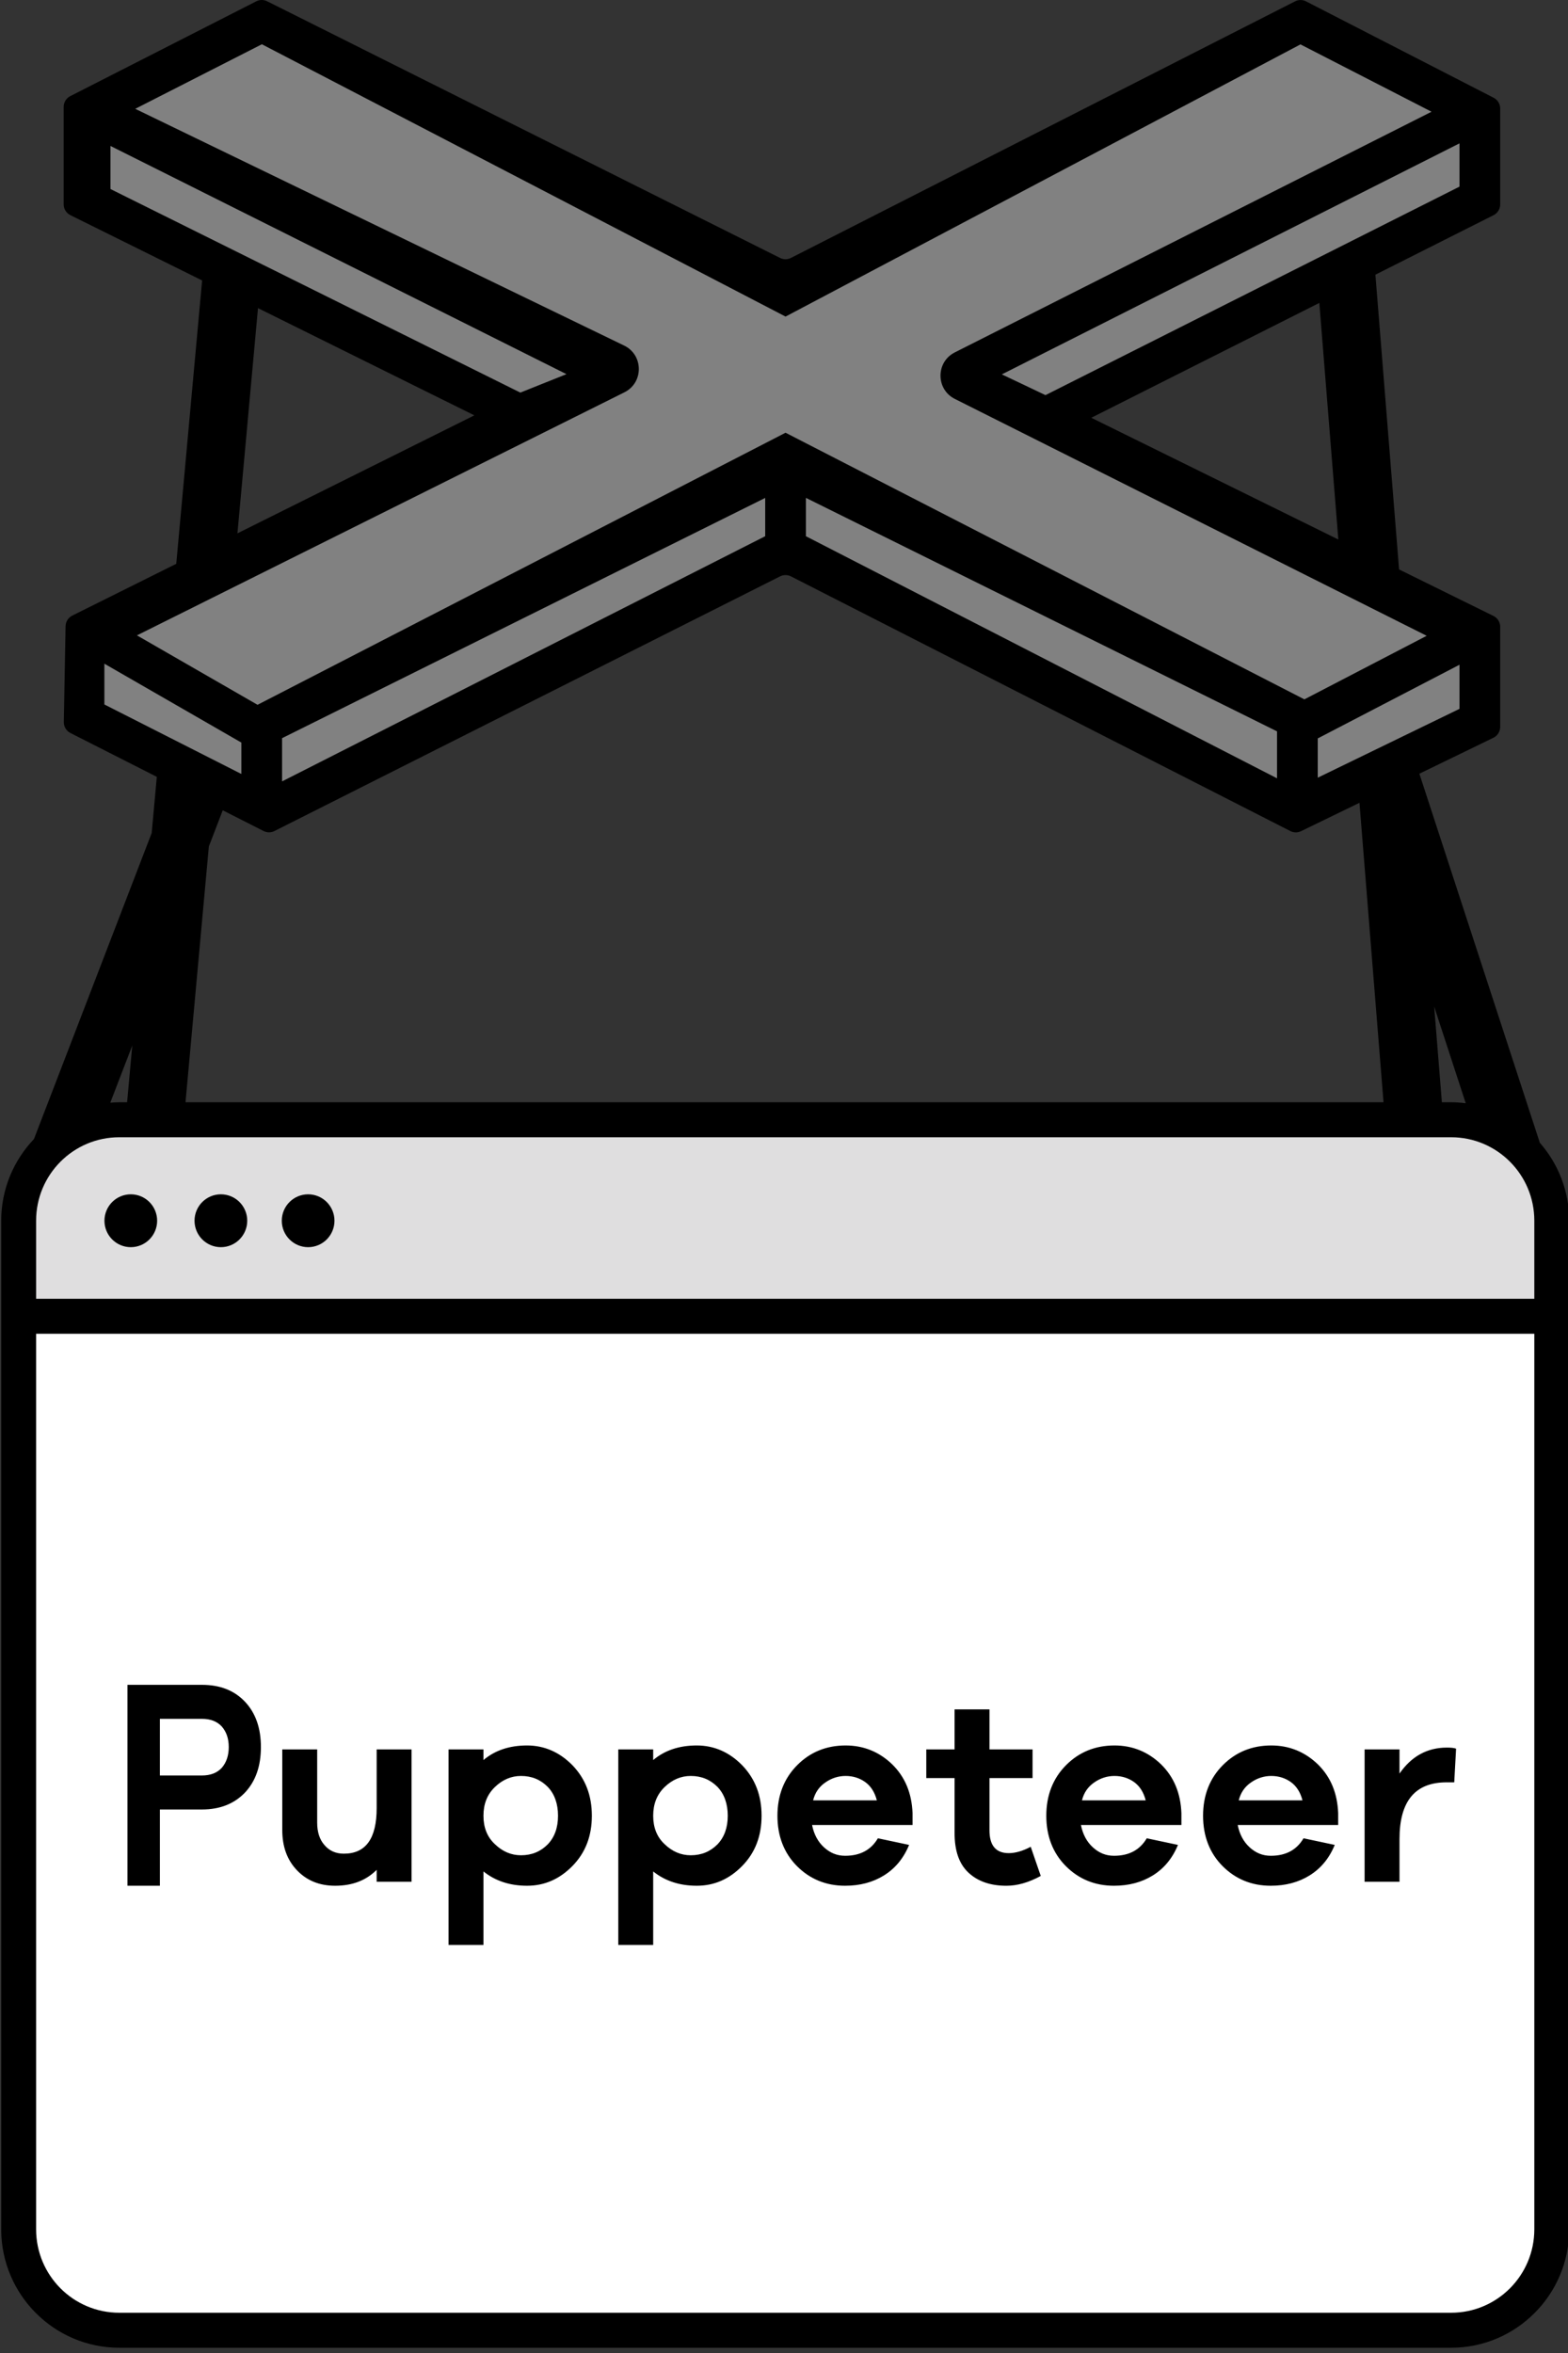 <svg xmlns="http://www.w3.org/2000/svg" width="96" height="144" viewBox="0 0 96 144" fill="none"><rect x="0" y="0" width="96" height="144" fill="#333333" stroke="none"/><g clip-path="url(#clip0_12132_3042)"><path d="M95.106 80.55H0.895V75.223C0.895 71.644 3.788 68.742 7.358 68.742H88.642C92.212 68.742 95.106 71.644 95.106 75.223V80.55Z" fill="#DFDEDF"></path><path d="M88.543 142.331H7.458C3.833 142.331 0.895 139.385 0.895 135.75V80.555H95.106V135.75C95.106 139.385 92.168 142.331 88.543 142.331Z" fill="white"></path><path d="M93.938 79.482V74.704C93.938 71.884 91.657 69.598 88.845 69.598H7.304C4.491 69.598 2.211 71.884 2.211 74.704V79.482H93.938ZM93.938 136.431V81.624H2.211V136.431C2.211 139.251 4.491 141.537 7.304 141.537H88.845C91.657 141.537 93.938 139.251 93.938 136.431ZM7.782 67.456L8.099 63.983L6.752 67.484C6.935 67.47 7.117 67.456 7.304 67.456H7.782ZM87.807 61.602L88.278 67.456H88.845C89.148 67.456 89.445 67.481 89.739 67.517L87.807 61.602ZM94.275 69.935C95.391 71.211 96.074 72.878 96.074 74.704V136.431C96.074 140.428 92.831 143.679 88.845 143.679H7.304C3.318 143.679 0.074 140.428 0.074 136.431V74.704C0.074 72.767 0.84 71.01 2.079 69.708L9.287 50.978L12.43 16.555L15.976 16.88L13.144 47.896L14.141 48.281L12.787 51.8L11.358 67.456H84.705L80.635 16.795L84.184 16.508L86.585 46.386L86.586 46.386L94.275 69.935ZM8.008 73.09C8.899 73.09 9.621 73.814 9.621 74.707C9.621 75.6 8.899 76.325 8.008 76.325C7.117 76.325 6.395 75.6 6.395 74.707C6.395 73.814 7.117 73.09 8.008 73.09ZM13.523 73.09C14.414 73.09 15.137 73.814 15.137 74.707C15.137 75.6 14.414 76.325 13.523 76.325C12.632 76.325 11.91 75.6 11.91 74.707C11.91 73.814 12.632 73.09 13.523 73.09ZM18.865 73.09C19.756 73.09 20.478 73.814 20.478 74.707C20.478 75.6 19.756 76.325 18.865 76.325C17.974 76.325 17.252 75.6 17.252 74.707C17.252 73.814 17.974 73.09 18.865 73.09Z" fill="black"></path><path d="M13.582 108.184C13.859 107.862 14.005 107.44 14.005 106.915C14.005 106.391 13.859 105.985 13.582 105.663C13.29 105.342 12.881 105.19 12.356 105.19H9.789V108.657H12.356C12.881 108.657 13.29 108.505 13.582 108.184ZM12.356 103.109C13.465 103.109 14.341 103.448 14.997 104.141C15.653 104.834 15.974 105.765 15.974 106.915C15.974 108.082 15.653 108.996 15.012 109.689C14.355 110.383 13.48 110.738 12.356 110.738H9.789V115.405H7.805V103.109H12.356ZM23.061 110.65V107.063H25.197V115.162H23.061V114.432C22.413 115.081 21.572 115.405 20.519 115.405C19.548 115.405 18.771 115.081 18.172 114.448C17.573 113.815 17.282 113.003 17.282 111.997V107.063H19.419V111.543C19.419 112.111 19.564 112.582 19.872 112.923C20.163 113.263 20.552 113.442 21.053 113.442C22.397 113.442 23.061 112.517 23.061 110.65ZM33.533 112.874C33.954 112.435 34.164 111.851 34.164 111.121C34.164 110.391 33.954 109.79 33.533 109.352C33.096 108.914 32.562 108.686 31.898 108.686C31.299 108.686 30.765 108.914 30.296 109.368C29.826 109.823 29.599 110.407 29.599 111.121C29.599 111.835 29.826 112.42 30.296 112.857C30.765 113.312 31.299 113.539 31.898 113.539C32.562 113.539 33.096 113.312 33.533 112.874ZM32.27 106.82C33.322 106.82 34.261 107.226 35.055 108.038C35.848 108.865 36.236 109.887 36.236 111.121C36.236 112.354 35.848 113.377 35.055 114.188C34.261 115 33.339 115.405 32.27 115.405C31.218 115.405 30.328 115.113 29.599 114.529V119.026H27.463V107.063H29.599V107.713C30.312 107.112 31.202 106.82 32.27 106.82ZM43.924 112.874C44.345 112.435 44.556 111.851 44.556 111.121C44.556 110.391 44.345 109.79 43.924 109.352C43.487 108.914 42.953 108.686 42.289 108.686C41.691 108.686 41.157 108.914 40.687 109.368C40.218 109.823 39.991 110.407 39.991 111.121C39.991 111.835 40.218 112.42 40.687 112.857C41.157 113.312 41.691 113.539 42.289 113.539C42.953 113.539 43.487 113.312 43.924 112.874ZM42.661 106.82C43.714 106.82 44.653 107.226 45.446 108.038C46.239 108.865 46.627 109.887 46.627 111.121C46.627 112.354 46.239 113.377 45.446 114.188C44.653 115 43.73 115.405 42.661 115.405C41.609 115.405 40.719 115.113 39.991 114.529V119.026H37.854V107.063H39.991V107.713C40.703 107.112 41.593 106.82 42.661 106.82ZM49.783 110.18H53.684C53.555 109.676 53.312 109.303 52.972 109.059C52.632 108.816 52.228 108.686 51.774 108.686C51.337 108.686 50.916 108.816 50.544 109.076C50.156 109.336 49.896 109.709 49.783 110.18ZM51.774 106.82C52.875 106.82 53.83 107.21 54.623 107.973C55.416 108.752 55.821 109.741 55.87 110.959V111.689H49.719C49.832 112.257 50.075 112.711 50.447 113.052C50.819 113.393 51.24 113.571 51.742 113.571C52.665 113.571 53.328 113.214 53.749 112.5L55.659 112.906C55.319 113.734 54.801 114.351 54.121 114.773C53.442 115.195 52.648 115.405 51.742 115.405C50.576 115.405 49.589 115 48.796 114.205C48.003 113.41 47.598 112.371 47.598 111.121C47.598 109.872 48.003 108.833 48.812 108.021C49.605 107.226 50.593 106.82 51.774 106.82ZM61.761 113.409C62.166 113.409 62.619 113.279 63.105 113.02L63.72 114.805C62.975 115.211 62.279 115.406 61.615 115.406C60.628 115.406 59.851 115.13 59.284 114.594C58.718 114.059 58.443 113.263 58.443 112.176V108.816H56.711V107.063H58.443V104.613H60.58V107.063H63.218V108.816H60.58V112.013C60.58 112.939 60.968 113.409 61.761 113.409ZM66.244 110.18H70.145C70.016 109.676 69.773 109.303 69.433 109.059C69.093 108.816 68.689 108.686 68.235 108.686C67.799 108.686 67.377 108.816 67.005 109.076C66.617 109.336 66.357 109.709 66.244 110.18ZM68.235 106.82C69.336 106.82 70.291 107.21 71.084 107.973C71.877 108.752 72.282 109.741 72.331 110.959V111.689H66.18C66.293 112.257 66.535 112.711 66.908 113.052C67.28 113.393 67.701 113.571 68.203 113.571C69.126 113.571 69.789 113.214 70.21 112.5L72.12 112.906C71.78 113.734 71.262 114.351 70.582 114.773C69.903 115.195 69.109 115.405 68.203 115.405C67.037 115.405 66.05 115 65.257 114.205C64.464 113.41 64.059 112.371 64.059 111.121C64.059 109.872 64.464 108.833 65.273 108.021C66.066 107.226 67.054 106.82 68.235 106.82ZM75.842 110.18H79.743C79.614 109.676 79.371 109.303 79.031 109.059C78.691 108.816 78.287 108.686 77.833 108.686C77.397 108.686 76.976 108.816 76.603 109.076C76.215 109.336 75.956 109.709 75.842 110.18ZM77.833 106.82C78.934 106.82 79.889 107.21 80.683 107.973C81.476 108.752 81.88 109.741 81.929 110.959V111.689H75.778C75.891 112.257 76.134 112.711 76.507 113.052C76.879 113.393 77.299 113.571 77.801 113.571C78.724 113.571 79.388 113.214 79.808 112.5L81.719 112.906C81.379 113.734 80.861 114.351 80.181 114.773C79.501 115.195 78.708 115.405 77.801 115.405C76.635 115.405 75.648 115 74.855 114.205C74.062 113.41 73.657 112.371 73.657 111.121C73.657 109.872 74.062 108.833 74.871 108.021C75.664 107.226 76.652 106.82 77.833 106.82ZM88.581 106.95C88.824 106.95 89.018 106.966 89.148 107.015L89.035 109.076H88.565C86.639 109.076 85.684 110.228 85.684 112.549V115.162H83.547V107.063H85.684V108.54C86.412 107.485 87.383 106.95 88.581 106.95Z" fill="black"></path><path d="M79.235 49.866L90.763 44.286V38.706L64.13 25.952L90.763 12.202V6.822L79.633 1.641L48.097 17.383L16.031 1.641L5.695 7.221V12.003L30.739 25.753L5.695 38.507V44.286L16.428 49.866L48.229 33.525L79.235 49.866Z" fill="#818181"></path><path d="M80.679 47.593V45.19L89.356 40.681V43.381L80.679 47.593ZM6.391 40.618L14.776 45.444V47.366L6.391 43.113V40.618ZM49.341 30.469L78.186 44.758V47.632L49.341 32.816V30.469ZM17.269 45.176L46.849 30.472V32.815L17.269 47.82V45.176ZM38.214 21.149L8.28 6.66L16.033 2.709L48.095 19.374L79.62 2.717L87.646 6.838L58.456 21.567C57.289 22.156 57.291 23.827 58.459 24.413L87.348 38.91L79.86 42.8L48.095 26.482L15.768 43.133L8.384 38.884L38.23 24.009C39.412 23.42 39.403 21.725 38.214 21.149ZM6.764 11.569V8.932L34.681 22.897L31.859 24.027L6.764 11.569ZM64.009 24.182C63.971 24.159 61.336 22.912 61.336 22.912L89.356 8.774V11.422L64.009 24.182ZM66.814 25.567L91.442 13.169C91.692 13.043 91.849 12.787 91.849 12.508V6.641C91.849 6.363 91.694 6.109 91.447 5.982L79.96 0.083C79.75 -0.025 79.5 -0.025 79.29 0.082L48.426 15.784C48.218 15.891 47.972 15.892 47.763 15.787L16.355 0.078C16.146 -0.027 15.9 -0.026 15.691 0.08L4.302 5.883C4.054 6.009 3.898 6.264 3.898 6.543V12.504C3.898 12.786 4.058 13.043 4.31 13.168L29.041 25.419L4.424 37.674C4.178 37.797 4.02 38.047 4.015 38.323L3.907 44.185C3.902 44.469 4.059 44.73 4.312 44.859L16.138 50.858C16.347 50.963 16.593 50.964 16.803 50.858L47.762 35.272C47.971 35.167 48.218 35.167 48.427 35.274L79.001 50.86C79.206 50.964 79.449 50.967 79.657 50.866L91.432 45.15C91.687 45.026 91.849 44.768 91.849 44.484V38.359C91.849 38.077 91.689 37.82 91.436 37.695L66.814 25.567Z" fill="black"></path></g><defs><clipPath id="clip0_12132_3042"><rect width="96" height="144" fill="white" transform="translate(0.074)"></rect></clipPath></defs></svg>